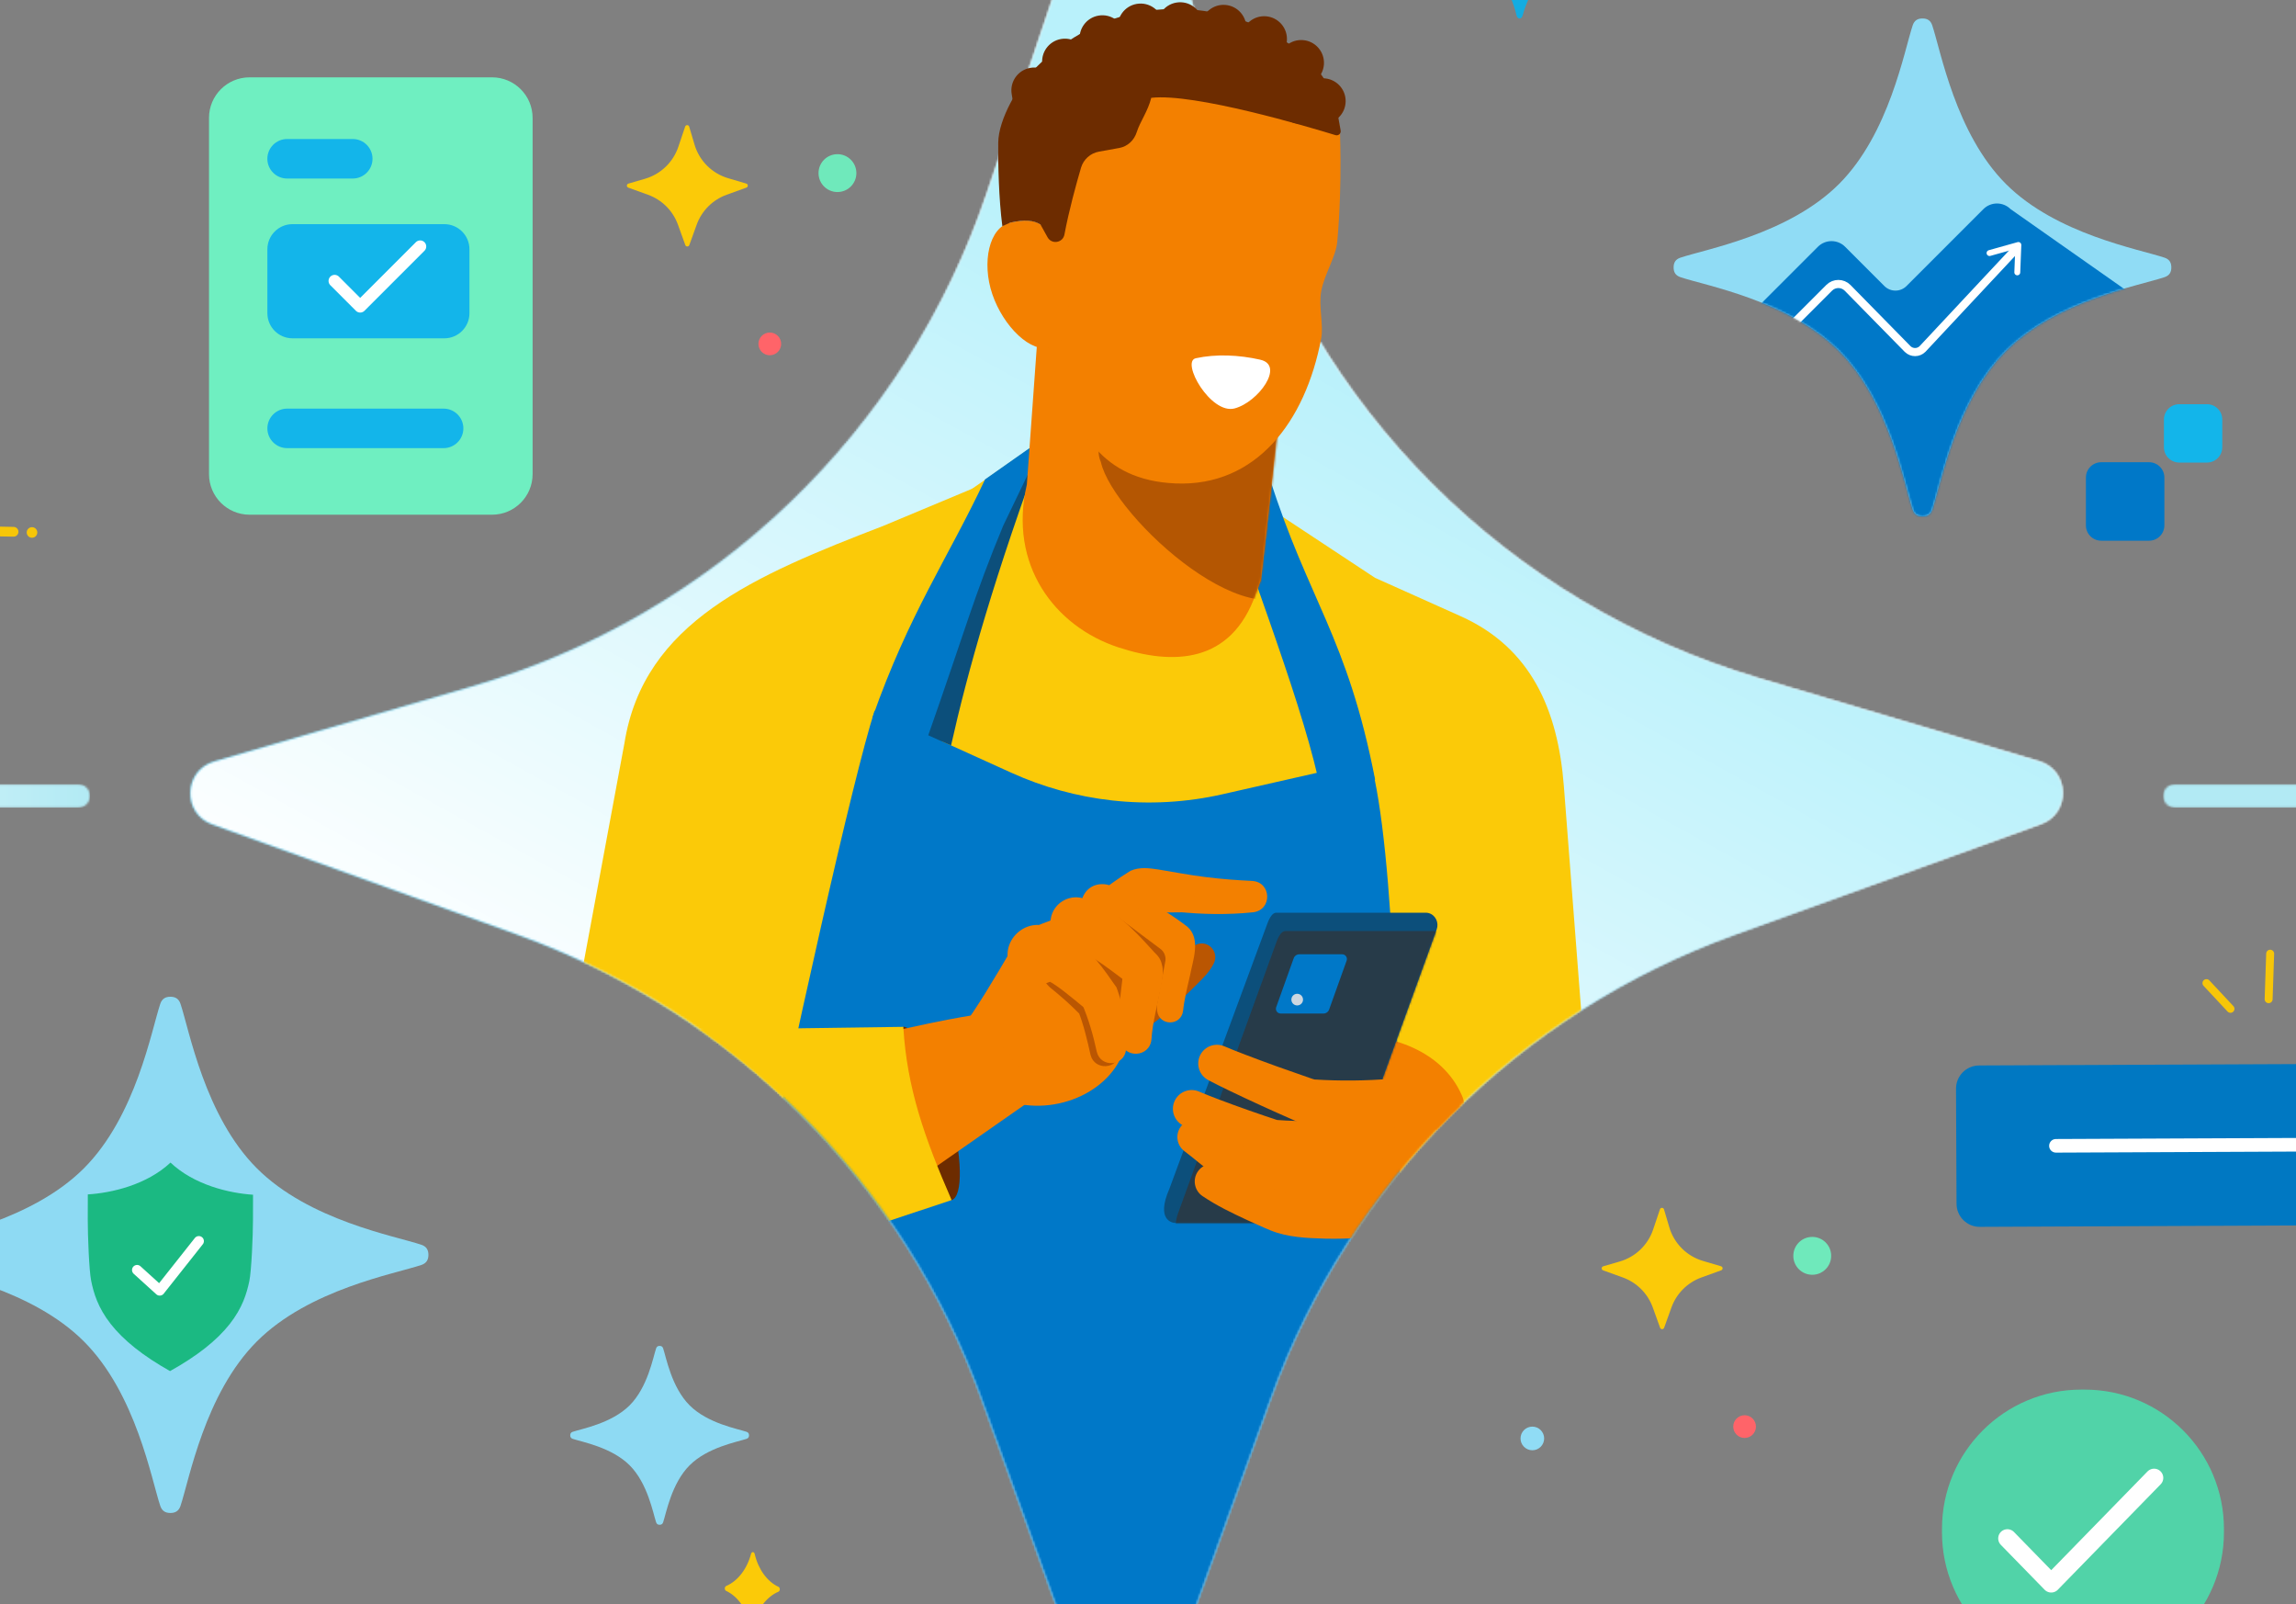 <svg width="1134" height="792" viewBox="0 0 1134 792" fill="none" xmlns="http://www.w3.org/2000/svg">
<rect x="0" y="0" width="1134" height="792" fill="#808080" stroke="none"/>
<g clip-path="url(#clip0_317_72750)">
<mask id="mask0_317_72750" style="mask-type:luminance" maskUnits="userSpaceOnUse" x="-77" y="-233" width="1323" height="1242">
<path d="M1245.55 -232.42H-76.972V1008.88H1245.55V-232.42Z" fill="white"/>
</mask>
<g mask="url(#mask0_317_72750)">
<mask id="mask1_317_72750" style="mask-type:luminance" maskUnits="userSpaceOnUse" x="-77" y="-233" width="1323" height="1242">
<path d="M1245.55 -232.42H-76.972V1008.88H1245.55V-232.42Z" fill="white"/>
</mask>
<g mask="url(#mask1_317_72750)">
<path d="M243.018 254.14H123.267C112.2 254.14 103.23 245.17 103.23 234.103V58.209C103.23 47.143 112.2 38.185 123.267 38.185H243.018C254.085 38.185 263.055 47.155 263.055 58.209V234.103C263.055 245.17 254.085 254.14 243.018 254.14Z" fill="#6FEFC1"/>
<path d="M174.23 88.15H141.8C136.418 88.15 132.047 83.779 132.047 78.397C132.047 73.016 136.418 68.644 141.8 68.644H174.23C179.611 68.644 183.983 73.016 183.983 78.397C183.983 83.779 179.611 88.15 174.23 88.15Z" fill="#13B5EA"/>
<path d="M219.103 221.268H141.813C136.431 221.268 132.06 216.896 132.06 211.515C132.06 206.133 136.431 201.762 141.813 201.762H219.103C224.485 201.762 228.856 206.133 228.856 211.515C228.856 216.896 224.485 221.268 219.103 221.268Z" fill="#13B5EA"/>
<path d="M219.457 167.046H144.466C137.618 167.046 132.06 161.487 132.06 154.64V123.082C132.06 116.234 137.618 110.676 144.466 110.676H219.457C226.304 110.676 231.863 116.234 231.863 123.082V154.64C231.863 161.487 226.304 167.046 219.457 167.046Z" fill="#13B5EA"/>
<path d="M165.272 138.71L177.893 151.33L207.518 121.705" stroke="white" stroke-width="6" stroke-linecap="round" stroke-linejoin="round"/>
<path d="M977.823 605.763L1233 604.651C1239.32 604.626 1244.42 599.484 1244.39 593.168L1244.13 536.355C1244.11 530.039 1238.97 524.935 1232.65 524.973L977.47 526.085C971.153 526.11 966.049 531.252 966.087 537.568L966.34 594.38C966.365 600.697 971.507 605.801 977.823 605.763Z" fill="#0078C2"/>
<path d="M1015.45 569.115L1200.04 568.307C1201.9 568.307 1203.39 566.791 1203.39 564.934C1203.39 563.077 1201.88 561.586 1200.02 561.586L1015.42 562.394C1013.56 562.394 1012.07 563.91 1012.07 565.768C1012.07 567.625 1013.59 569.115 1015.45 569.115Z" fill="white"/>
<path d="M819.856 597.096L816.483 607.102C813.906 614.733 807.766 620.607 800.047 622.856L791.835 625.243C790.862 625.534 790.812 626.898 791.772 627.24L801.525 630.764C808.41 633.253 813.817 638.66 816.306 645.545L819.932 655.601C820.273 656.524 821.574 656.524 821.915 655.601L825.541 645.545C828.03 638.66 833.437 633.253 840.322 630.764L850.1 627.227C851.06 626.886 851.01 625.521 850.037 625.231L841.067 622.578C833.083 620.215 826.842 613.975 824.48 605.99L821.852 597.134C821.561 596.149 820.172 596.124 819.843 597.096" fill="#FBCA08"/>
<path d="M904.424 620.077C904.424 625.244 900.242 629.426 895.075 629.426C889.908 629.426 885.727 625.244 885.727 620.077C885.727 614.91 889.908 610.729 895.075 610.729C900.242 610.729 904.424 614.91 904.424 620.077Z" fill="#6FE9BB"/>
<path d="M867.269 704.392C867.269 707.488 864.755 710.002 861.66 710.002C858.565 710.002 856.051 707.488 856.051 704.392C856.051 701.297 858.565 698.783 861.66 698.783C864.755 698.783 867.269 701.297 867.269 704.392Z" fill="#FF6469"/>
<path d="M338.4 62.505L335.027 72.51C332.45 80.128 326.31 86.015 318.591 88.264L310.379 90.652C309.406 90.942 309.356 92.307 310.316 92.648L320.069 96.172C326.954 98.661 332.361 104.068 334.85 110.953L338.476 121.01C338.804 121.932 340.118 121.932 340.459 121.01L344.085 110.953C346.574 104.068 351.981 98.661 358.866 96.172L368.644 92.635C369.604 92.294 369.566 90.93 368.581 90.639L359.611 87.986C351.627 85.624 345.386 79.383 343.024 71.398L340.396 62.542C340.105 61.557 338.716 61.532 338.387 62.505" fill="#FBCA08"/>
<path d="M422.968 85.472C422.968 90.639 418.786 94.82 413.619 94.82C408.452 94.82 404.271 90.639 404.271 85.472C404.271 80.305 408.452 76.123 413.619 76.123C418.786 76.123 422.968 80.305 422.968 85.472Z" fill="#6FE9BB"/>
<path d="M385.813 169.801C385.813 172.896 383.299 175.41 380.204 175.41C377.109 175.41 374.595 172.896 374.595 169.801C374.595 166.705 377.109 164.191 380.204 164.191C383.299 164.191 385.813 166.705 385.813 169.801Z" fill="#FF6469"/>
<path d="M772.342 -22.416C763.082 -26.699 755.831 -36.73 752.938 -49.237C752.735 -50.096 752.154 -50.677 751.472 -50.69C750.803 -50.69 750.184 -50.134 749.969 -49.287C746.671 -36.881 739.091 -27.09 729.705 -23.111C729.061 -22.833 728.618 -22.05 728.606 -21.14C728.593 -20.243 729.01 -19.435 729.642 -19.144C738.902 -14.861 746.153 -4.83 749.046 7.677C749.249 8.536 749.83 9.117 750.512 9.129C751.182 9.129 751.801 8.574 752.015 7.727C755.313 -4.679 762.893 -14.47 772.279 -18.449C772.923 -18.727 773.366 -19.51 773.378 -20.42C773.391 -21.317 772.974 -22.125 772.342 -22.416Z" fill="#13ACE1"/>
<path d="M1076.34 228.393H1090.02C1094.2 228.393 1097.59 225.007 1097.59 220.825V207.144C1097.59 202.962 1094.2 199.576 1090.02 199.576H1076.34C1072.16 199.576 1068.77 202.962 1068.77 207.144V220.825C1068.77 225.007 1072.16 228.393 1076.34 228.393Z" fill="#13B5EA"/>
<path d="M1037.81 266.975H1061.42C1065.6 266.975 1068.99 263.589 1068.99 259.408V235.796C1068.99 231.614 1065.6 228.229 1061.42 228.229H1037.81C1033.62 228.229 1030.24 231.614 1030.24 235.796V259.408C1030.24 263.589 1033.62 266.975 1037.81 266.975Z" fill="#0078C8"/>
<path d="M208.112 614.607C195.125 610.249 152.665 602.656 126.88 576.871C101.095 551.087 93.515 508.626 89.144 495.639C88.285 493.1 86.567 492.152 84.154 492.152C81.741 492.152 80.023 493.1 79.164 495.639C74.793 508.626 67.213 551.087 41.428 576.871C15.643 602.656 -26.817 610.236 -39.804 614.607C-42.343 615.466 -43.291 617.184 -43.291 619.597C-43.291 622.01 -42.343 623.729 -39.804 624.588C-26.817 628.959 15.643 636.539 41.428 662.323C67.213 688.108 74.793 730.569 79.164 743.556C80.023 746.095 81.741 747.042 84.154 747.042C86.567 747.042 88.285 746.095 89.144 743.556C93.515 730.569 101.095 688.108 126.88 662.323C152.665 636.539 195.125 628.959 208.112 624.588C210.652 623.729 211.599 622.01 211.599 619.597C211.599 617.184 210.652 615.466 208.112 614.607Z" fill="#8EDAF3"/>
<path d="M762.665 710.241C762.665 713.462 760.05 716.077 756.829 716.077C753.607 716.077 750.992 713.462 750.992 710.241C750.992 707.019 753.607 704.404 756.829 704.404C760.05 704.404 762.665 707.019 762.665 710.241Z" fill="#90DCF5"/>
<path d="M384.511 783.515C378.89 780.913 374.493 774.836 372.737 767.244C372.611 766.726 372.257 766.372 371.853 766.359C371.449 766.359 371.082 766.701 370.943 767.219C368.947 774.748 364.349 780.673 358.651 783.099C358.259 783.263 357.994 783.743 357.981 784.286C357.981 784.829 358.221 785.322 358.613 785.499C364.222 788.101 368.631 794.178 370.387 801.771C370.514 802.289 370.867 802.642 371.272 802.655C371.676 802.668 372.055 802.314 372.181 801.796C374.177 794.266 378.776 788.341 384.474 785.916C384.865 785.752 385.13 785.272 385.143 784.728C385.143 784.185 384.903 783.692 384.511 783.515Z" fill="#FBCA08"/>
<path d="M368.746 706.97C364.248 705.454 349.53 702.826 340.598 693.894C331.667 684.962 329.039 670.245 327.523 665.747C327.232 664.863 326.626 664.547 325.792 664.547C324.958 664.547 324.365 664.875 324.061 665.747C322.545 670.245 319.918 684.962 310.986 693.894C302.054 702.826 287.336 705.454 282.839 706.97C281.955 707.26 281.639 707.867 281.639 708.7C281.639 709.534 281.967 710.128 282.839 710.431C287.336 711.947 302.054 714.575 310.986 723.507C319.918 732.438 322.545 747.156 324.061 751.654C324.352 752.538 324.958 752.866 325.792 752.866C326.626 752.866 327.22 752.538 327.523 751.654C329.039 747.156 331.667 732.438 340.598 723.507C349.53 714.575 364.248 711.947 368.746 710.431C369.63 710.128 369.946 709.534 369.946 708.7C369.946 707.867 369.617 707.273 368.746 706.97Z" fill="#8EDAF3"/>
</g>
<mask id="mask2_317_72750" style="mask-type:luminance" maskUnits="userSpaceOnUse" x="1068" y="387" width="122" height="12">
<path d="M1074.18 387.207C1070.98 387.207 1068.39 389.797 1068.39 392.993C1068.39 396.189 1070.98 398.779 1074.18 398.779H1184.02C1187.22 398.779 1189.81 396.189 1189.81 392.993C1189.81 389.797 1187.22 387.207 1184.02 387.207H1074.18Z" fill="white"/>
</mask>
<g mask="url(#mask2_317_72750)">
<path d="M1189.81 387.207H1068.39V398.779H1189.81V387.207Z" fill="url(#paint0_linear_317_72750)"/>
</g>
<mask id="mask3_317_72750" style="mask-type:luminance" maskUnits="userSpaceOnUse" x="-77" y="387" width="122" height="12">
<path d="M-71.186 387.207C-74.382 387.207 -76.972 389.797 -76.972 392.993C-76.972 396.189 -74.382 398.779 -71.186 398.779H38.661C41.857 398.779 44.447 396.189 44.447 392.993C44.447 389.797 41.857 387.207 38.661 387.207H-71.186Z" fill="white"/>
</mask>
<g mask="url(#mask3_317_72750)">
<path d="M44.447 387.207H-76.972V398.779H44.447V387.207Z" fill="url(#paint1_linear_317_72750)"/>
</g>
<mask id="mask4_317_72750" style="mask-type:luminance" maskUnits="userSpaceOnUse" x="-77" y="-233" width="1323" height="1242">
<path d="M1245.55 -232.42H-76.972V1008.88H1245.55V-232.42Z" fill="white"/>
</mask>
<g mask="url(#mask4_317_72750)">
<path d="M1029.62 825.382H1027.94C989.95 825.382 959.15 794.582 959.15 756.594V754.913C959.15 716.925 989.95 686.125 1027.94 686.125H1029.62C1067.61 686.125 1098.41 716.925 1098.41 754.913V756.594C1098.41 794.582 1067.61 825.382 1029.62 825.382Z" fill="#51D3A8"/>
<path d="M991.454 759.599L1013.1 781.784L1063.91 729.709" stroke="white" stroke-width="9.08" stroke-linecap="round" stroke-linejoin="round"/>
<path d="M83.989 676.991C70.661 669.487 61.022 661.818 54.629 653.645C48.376 645.66 46.266 638.459 45.041 632.471C43.98 627.317 43.335 609.756 43.348 602.29L43.373 589.745C55.16 589.025 72.506 585.02 84.204 574.029C95.865 585.071 113.185 589.139 124.972 589.909L124.947 602.454C124.934 609.921 124.214 627.481 123.127 632.623C121.864 638.611 119.729 645.799 113.45 653.758C107.02 661.907 97.355 669.537 83.989 676.978" fill="#1BB982"/>
<path d="M111.177 625.56C111.151 640.518 98.998 652.608 84.04 652.583C69.082 652.558 56.992 640.404 57.018 625.447C57.056 610.489 69.196 598.399 84.154 598.424C99.112 598.449 111.202 610.602 111.177 625.56Z" fill="#1BB982"/>
<path d="M67.705 627.077L78.886 637.222L98.202 612.814" stroke="white" stroke-width="5" stroke-linecap="round" stroke-linejoin="round"/>
<path d="M1101.64 498.116L1089.77 485.42" stroke="#F7C608" stroke-width="3.93" stroke-miterlimit="10" stroke-linecap="round"/>
<path d="M1120.48 493.353L1121.24 470.891" stroke="#F7C608" stroke-width="3.93" stroke-miterlimit="10" stroke-linecap="round"/>
<path d="M6.698 262.568L-6.857 262.303" stroke="#F7C608" stroke-width="4.82" stroke-linecap="round" stroke-linejoin="round"/>
<path d="M18.423 262.908C18.423 264.348 17.248 265.523 15.807 265.523C14.367 265.523 13.192 264.348 13.192 262.908C13.192 261.468 14.367 260.293 15.807 260.293C17.248 260.293 18.423 261.468 18.423 262.908Z" fill="#F7C608"/>
<path d="M954.325 251.589C958.532 239.069 965.846 198.112 990.721 173.237C1015.58 148.374 1056.54 141.06 1069.07 136.853C1071.52 136.032 1072.43 134.364 1072.43 132.04C1072.43 129.715 1071.52 128.047 1069.07 127.226C1056.55 123.019 1015.6 115.705 990.721 90.83C965.859 65.967 958.544 25.01 954.325 12.478C953.503 10.027 951.836 9.117 949.511 9.117C947.187 9.117 945.532 10.027 944.698 12.478C940.491 24.997 933.176 65.954 908.314 90.83C883.452 115.692 842.494 123.007 829.962 127.226C827.511 128.047 826.602 129.715 826.602 132.04C826.602 134.364 827.511 136.019 829.962 136.853C842.482 141.06 883.439 148.374 908.314 173.237C933.176 198.099 940.491 239.056 944.698 251.589C945.519 254.04 947.187 254.949 949.511 254.949C951.836 254.949 953.503 254.04 954.325 251.589Z" fill="#90DCF5"/>
</g>
<mask id="mask5_317_72750" style="mask-type:luminance" maskUnits="userSpaceOnUse" x="826" y="9" width="247" height="246">
<path d="M944.712 12.489C940.505 25.009 933.19 65.966 908.315 90.841C883.453 115.704 842.495 123.018 829.963 127.238C827.512 128.059 826.603 129.727 826.603 132.051C826.603 134.376 827.512 136.043 829.963 136.865C842.483 141.071 883.44 148.386 908.315 173.261C933.177 198.124 940.492 239.081 944.712 251.613C945.533 254.064 947.2 254.974 949.525 254.974C951.849 254.974 953.504 254.064 954.338 251.613C958.545 239.093 965.86 198.136 990.735 173.261C1015.6 148.399 1056.55 141.084 1069.09 136.865C1071.54 136.043 1072.45 134.376 1072.45 132.051C1072.45 129.727 1071.54 128.072 1069.09 127.238C1056.57 123.031 1015.61 115.716 990.735 90.841C965.872 65.979 958.558 25.022 954.338 12.489C953.517 10.039 951.849 9.129 949.525 9.129C947.2 9.129 945.533 10.039 944.712 12.489Z" fill="white"/>
</mask>
<g mask="url(#mask5_317_72750)">
<path d="M852.425 167.286L897.867 121.844C901.581 118.13 907.595 118.13 911.309 121.844L930.688 141.223C933.708 144.243 938.609 144.243 941.629 141.223L979.592 103.26C983.306 99.546 989.32 99.546 993.034 103.26L1060.39 150.559L986.313 238.058L920.961 292.015L852.425 167.299V167.286Z" fill="#0078C8"/>
<path d="M872.865 172.68L903.451 142.095C905.952 139.593 909.995 139.593 912.496 142.095L942.172 172.314C944.206 174.348 947.503 174.348 949.537 172.314L996.432 122.172" stroke="white" stroke-width="4.01" stroke-miterlimit="10"/>
<path d="M982.637 124.951L996.875 120.959L996.344 134.489" stroke="white" stroke-width="2.91" stroke-linecap="round" stroke-linejoin="round"/>
</g>
<mask id="mask6_317_72750" style="mask-type:luminance" maskUnits="userSpaceOnUse" x="94" y="-71" width="925" height="928">
<path d="M539.763 -59.722L487.524 95.15C447.704 213.195 352.65 304.294 233.013 339.061L105.795 376.039C90.648 380.448 89.966 401.66 104.81 407.016L255.854 461.554C362.353 500.01 446.2 583.858 484.656 690.357L540.874 846.037C546.054 860.389 566.343 860.389 571.536 846.037L627.741 690.357C666.197 583.858 750.057 500.01 856.544 461.554L1008.02 406.865C1022.81 401.521 1022.2 380.385 1007.12 375.913L868.28 334.741C744.739 298.117 648.119 201.484 611.482 77.943L570.841 -59.154C568.541 -66.898 561.871 -70.814 555.201 -70.814C548.745 -70.814 542.277 -67.138 539.775 -59.722" fill="white"/>
</mask>
<g mask="url(#mask6_317_72750)">
<path d="M308.286 -465.677L-304.239 642.539L804.54 1255.38L1417.07 147.16L308.286 -465.677Z" fill="url(#paint2_linear_317_72750)"/>
</g>
<mask id="mask7_317_72750" style="mask-type:luminance" maskUnits="userSpaceOnUse" x="94" y="-71" width="925" height="928">
<path d="M539.763 -59.722L487.524 95.15C447.704 213.195 352.65 304.294 233.013 339.061L105.795 376.039C90.648 380.448 89.966 401.66 104.81 407.016L255.854 461.554C362.353 500.01 446.2 583.858 484.656 690.357L540.874 846.037C546.054 860.389 566.343 860.389 571.536 846.037L627.741 690.357C666.197 583.858 750.057 500.01 856.544 461.554L1008.02 406.865C1022.81 401.521 1022.2 380.385 1007.12 375.913L868.28 334.741C744.739 298.117 648.119 201.484 611.482 77.943L570.841 -59.154C568.541 -66.898 561.871 -70.814 555.201 -70.814C548.745 -70.814 542.277 -67.138 539.775 -59.722" fill="white"/>
</mask>
<g mask="url(#mask7_317_72750)">
<path d="M308.286 -465.677L-304.239 642.539L804.54 1255.38L1417.07 147.16L308.286 -465.677Z" fill="url(#paint3_linear_317_72750)"/>
</g>
<mask id="mask8_317_72750" style="mask-type:luminance" maskUnits="userSpaceOnUse" x="94" y="-71" width="925" height="928">
<path d="M539.763 -59.722C494.144 -34.14 451.582 -16.302 445.872 38.199C440.465 54.23 438.582 126.341 425.52 136.726C369.958 180.867 274.058 214.611 233.013 339.074L105.795 376.052C90.648 380.461 89.966 401.672 104.81 407.029L255.854 461.567C362.353 500.023 446.2 583.87 484.656 690.369L540.874 846.05C546.054 860.401 566.343 860.401 571.536 846.05L627.741 690.369C666.197 583.87 750.057 500.023 856.544 461.567L1008.02 406.877C1022.81 401.533 1022.2 380.398 1007.12 375.926L868.28 334.754C765.116 304.168 705.815 233.144 659.451 138.141C673.221 119.343 695.784 32.173 689.746 11.795L570.853 -59.129C568.554 -66.873 561.884 -70.789 555.213 -70.789C548.758 -70.789 542.289 -67.113 539.788 -59.697" fill="white"/>
</mask>
<g mask="url(#mask8_317_72750)">
<path d="M641.563 409.074H446.706V264.751L525.437 209.594L641.563 264.751V409.074Z" fill="#FBCA08"/>
<path d="M407.012 612.813L342.254 635.224C325.919 640.871 307.663 637.435 294.879 625.812C277.735 610.223 268.955 582.935 272.998 557.592L308.421 366.88C317.985 307.048 372.7 284.157 436.22 259.673L499.4 233.27L406.999 612.813H407.012Z" fill="#FBCA08"/>
<path d="M642.194 600.596L726.547 688.334L758.762 676.194C788.362 661.349 804.507 628.667 798.329 596.136L781.704 508.688L772.393 388.128C769.475 350.317 756.046 319.769 721.43 304.256L679.134 285.306L627.072 250.943L557.336 214.445L642.219 600.583L642.194 600.596Z" fill="#FBCA08"/>
<path d="M627.06 235.911L599.014 227.08C625.215 302.893 648.006 361.309 653.842 398.754L679.172 384.946C665.44 314.288 646.022 296.121 627.06 235.923" fill="#0078C8"/>
<path d="M695.356 983.158H301.65C322.154 839.77 410.512 417.917 431.951 350.91L499.501 381.546C515.242 388.684 532.019 393.295 549.201 395.215C567.481 397.262 585.964 396.226 603.903 392.145L676.785 375.596C700.839 463.625 687.738 847.223 695.368 983.133" fill="#0078C8"/>
<path d="M486.514 236.707L516.657 215.508C488.7 290.689 469.977 337.457 463.281 374.751L430.839 354.487C449.069 302.716 468.069 275.946 486.527 236.707" fill="#0078C8"/>
<path d="M495.572 259.371L516.657 215.508C491.087 284.284 477.721 332.341 469.737 368.055C467.286 367.07 458.468 363.052 458.468 363.052C476.698 311.281 480.93 294.605 495.559 259.371" fill="#0C4F7B"/>
<path d="M632.631 148.778C632.631 148.778 520.106 93.709 516.455 110.562L507.169 239.22C497.922 278.813 520.838 309.246 552.27 319.606C579.103 328.462 608.11 327.944 620.275 293.126C620.755 291.762 622.436 287.277 622.777 286.355C622.777 286.355 638.695 155.966 632.631 148.79" fill="#F38000"/>
</g>
<mask id="mask9_317_72750" style="mask-type:luminance" maskUnits="userSpaceOnUse" x="505" y="107" width="134" height="218">
<path d="M516.454 110.549L507.168 239.207C497.921 278.8 520.838 309.234 552.269 319.593C579.102 328.436 608.109 327.931 620.274 293.113C620.755 291.749 622.435 287.264 622.776 286.342L638.744 146.327C638.744 146.327 550.602 107.227 523.92 107.227C519.65 107.227 516.959 108.225 516.454 110.562" fill="white"/>
</mask>
<g mask="url(#mask9_317_72750)">
<path d="M662.697 159.844C640.867 155.726 583.17 188.143 554.568 205.312C544.815 211.174 540.331 220.636 543.729 228.153C549.793 255.251 622.447 321.829 645.705 285.925C657.227 268.137 675.28 162.207 662.71 159.844" fill="#B45602"/>
</g>
<mask id="mask10_317_72750" style="mask-type:luminance" maskUnits="userSpaceOnUse" x="94" y="-71" width="925" height="928">
<path d="M539.763 -59.722C494.144 -34.14 451.582 -16.302 445.872 38.199C440.465 54.23 438.582 126.341 425.52 136.726C369.958 180.867 274.058 214.611 233.013 339.074L105.795 376.052C90.648 380.461 89.966 401.672 104.81 407.029L255.854 461.567C362.353 500.023 446.2 583.87 484.656 690.369L540.874 846.05C546.054 860.401 566.343 860.401 571.536 846.05L627.741 690.369C666.197 583.87 750.057 500.023 856.544 461.567L1008.02 406.877C1022.81 401.533 1022.2 380.398 1007.12 375.926L868.28 334.754C765.116 304.168 705.815 233.144 659.451 138.141C673.221 119.343 695.784 32.173 689.746 11.795L570.853 -59.129C568.554 -66.873 561.884 -70.789 555.213 -70.789C548.758 -70.789 542.289 -67.113 539.788 -59.697" fill="white"/>
</mask>
<g mask="url(#mask10_317_72750)">
<path d="M514.37 135.576C515.002 162.675 515.71 170.748 524.212 190.898C532.714 211.035 542.859 237.136 580.657 238.702C620.238 240.345 644.709 208.445 652.529 167.198C653.817 160.376 651.126 151.153 652.592 143.573C654.209 135.185 659.805 126.796 660.475 119.343C663.178 89.465 661.65 61.596 661.65 61.596C661.65 61.596 577.272 45.791 562.92 46.132C526.069 46.992 513.107 81.392 514.37 135.576Z" fill="#F38000"/>
<path d="M490.126 145.303C495.496 161.07 509.266 174.878 519.347 171.442C529.429 168.005 529.328 146.845 523.958 131.066C518.589 115.299 517.427 105.761 498.944 109.917C488.547 112.254 484.757 129.537 490.126 145.303Z" fill="#F38000"/>
<path d="M511.313 33.689C503.038 41.951 493.146 58.741 493.032 70.426C492.918 80.963 493.297 98.182 495.066 111.687C495.205 111.649 498.806 109.956 498.945 109.931C506.133 108.314 510.681 108.781 513.902 110.866L517.389 117.157C519.436 120.833 524.957 119.949 525.727 115.805C527.976 103.778 531.64 90.589 533.914 82.832C535.126 78.714 538.55 75.631 542.782 74.873L552.8 73.067C556.969 72.321 560.204 69.214 561.467 65.171C563.033 60.156 566.988 54.9 568.605 48.305C589.791 45.867 645.794 62.493 659.603 66.725C661.03 67.167 662.407 65.942 662.155 64.476C661.422 60.257 660.146 53.131 659.603 51.072C649.13 11.883 567.051 -21.949 511.313 33.689Z" fill="#6D2C00"/>
<path d="M529.682 52.574C523.554 53.597 517.743 49.466 516.72 43.327L514.863 32.209C513.839 26.082 517.97 20.271 524.11 19.247C530.25 18.224 536.049 22.355 537.072 28.495L538.929 39.612C539.952 45.739 535.821 51.551 529.682 52.574Z" fill="#6D2C00"/>
<path d="M548.177 41.027C542.049 42.05 536.238 37.919 535.215 31.78L533.358 20.662C532.334 14.535 536.466 8.724 542.605 7.701C548.745 6.677 554.544 10.808 555.567 16.948L557.424 28.065C558.448 34.193 554.316 40.004 548.177 41.027Z" fill="#6D2C00"/>
<path d="M567.051 35.242C560.923 36.265 555.112 32.134 554.089 25.994L552.232 14.877C551.208 8.75 555.34 2.939 561.479 1.915C567.619 0.892 573.418 5.023 574.441 11.163L576.298 22.28C577.322 28.407 573.19 34.219 567.051 35.242Z" fill="#6D2C00"/>
<path d="M586.595 34.598C580.467 35.621 574.656 31.49 573.633 25.35L571.776 14.233C570.752 8.105 574.883 2.294 581.023 1.271C587.163 0.248 592.962 4.379 593.985 10.518L595.842 21.636C596.865 27.763 592.734 33.574 586.595 34.598Z" fill="#6D2C00"/>
<path d="M514.496 66.826C508.369 67.849 502.557 63.718 501.534 57.578L499.677 46.461C498.654 40.334 502.785 34.523 508.925 33.499C515.064 32.476 520.863 36.607 521.886 42.747L523.744 53.864C524.767 59.991 520.636 65.803 514.496 66.826Z" fill="#6D2C00"/>
<path d="M607.301 33.966C603.245 29.254 603.776 22.141 608.488 18.086L617.028 10.733C621.741 6.678 628.853 7.209 632.908 11.921C636.964 16.633 636.433 23.746 631.721 27.801L623.168 35.154C618.456 39.209 611.343 38.678 607.288 33.966" fill="#6D2C00"/>
<path d="M625.581 45.728C621.526 41.016 622.056 33.903 626.769 29.848L635.309 22.495C640.021 18.44 647.134 18.97 651.189 23.683C655.244 28.395 654.714 35.507 650.001 39.563L641.449 46.915C636.736 50.971 629.624 50.44 625.568 45.728" fill="#6D2C00"/>
<path d="M630.836 49.733C630.887 43.517 635.965 38.514 642.181 38.565L653.45 38.653C659.666 38.704 664.668 43.782 664.618 49.998C664.567 56.214 659.489 61.216 653.273 61.166L642.004 61.077C635.789 61.027 630.786 55.948 630.836 49.733Z" fill="#6D2C00"/>
<path d="M587.239 28.357C583.184 23.645 583.715 16.532 588.427 12.477L596.967 5.124C601.679 1.069 608.792 1.599 612.847 6.312C616.902 11.024 616.372 18.136 611.659 22.192L603.107 29.544C598.394 33.599 591.282 33.069 587.227 28.357" fill="#6D2C00"/>
<path d="M622.486 177.607C611.874 175.207 600.555 174.714 590.6 176.887C583.07 178.529 597.965 204.806 609.79 201.661C621.514 198.528 634.665 180.361 622.474 177.62" fill="white"/>
<path d="M448.146 552.829C454.918 576.516 464.317 594.165 470.014 592.535C475.699 590.906 475.523 570.616 468.764 546.942C461.992 523.254 450.799 506.54 446.213 507.008C440.528 508.637 441.4 529.154 448.159 552.829" fill="#6D2C00"/>
<path d="M553.508 491.052C553.268 491.052 552.977 491.14 552.788 491.204C552.737 491.242 552.914 491.153 552.977 491.128C558.966 488.323 564.322 484.154 569.944 480.326C576.943 475.703 583.133 469.765 590.928 466.367C597.055 463.865 602.551 470.548 599.241 476.157C597.295 479.922 594.124 483.08 591.13 486.049C588.111 489.081 585.016 492.063 581.807 494.994C575.187 500.83 568.403 507.248 560.027 510.836C553.42 513.843 545.486 510.293 544.5 502.826C543.73 497.091 547.772 491.823 553.508 491.052Z" fill="#BA5602"/>
<path d="M524.212 456.804C534.672 447.329 546.08 437.5 558.322 429.983C562.882 427.949 567.607 428.669 572.004 429.301C580.152 430.615 587.404 432.08 595.388 433.041C603.044 434.026 610.763 434.594 618.557 434.973C628.07 435.643 628.424 449.262 618.999 450.437C606.568 451.738 593.834 451.536 581.39 450.209C575.831 449.754 570.462 448.592 565.257 448.567C565.965 448.617 567.582 447.771 568.163 447.266C559.067 456.374 550.906 465.799 541.671 475.072C536.719 479.986 528.722 479.973 523.807 475.021C518.754 469.968 518.944 461.642 524.212 456.817" fill="#F38000"/>
<path d="M546.749 436.767C557.311 439.42 566.066 444.334 575.149 449.779C578.927 452.104 582.83 454.757 586.431 457.561C593.316 463.537 589.096 474.288 587.782 481.514C586.355 487.704 584.902 493.655 584.321 499.125C583.323 506.768 572.42 506.68 571.511 499.074C570.854 492.076 571.688 485.443 572.547 478.747C573.014 474.578 573.911 470.649 573.759 466.859C573.797 468.034 575.086 469.917 576.248 470.662C576.248 470.662 576.362 470.738 576.324 470.725C576.299 470.725 574.593 469.816 574.555 469.803C564.436 464.914 553.167 459.785 542.302 457.258C528.696 453.86 532.891 434.253 546.737 436.767" fill="#F38000"/>
<path d="M475.535 506.629L501.408 544.731C527.509 550.707 554.91 534.271 556.376 511.442L522.632 452.887C521.71 453.455 518.072 454.845 514.32 456.222C508.192 458.471 503.051 462.804 499.766 468.438C492.78 480.427 480.538 501.007 475.548 506.629" fill="#F38000"/>
<path d="M535.004 469.658L533.301 496.209L562.096 498.056L563.799 471.505L535.004 469.658Z" fill="#BA5602"/>
<path d="M570.563 500.894L543.642 484.597L551.714 452.496L573.355 468.692C574.998 470.044 575.844 472.128 575.629 474.238L570.551 500.894H570.563Z" fill="#BA5602"/>
<path d="M513.536 540.26L438.658 592.537L413.619 515.739C465.909 502.815 483.305 500.895 483.305 500.895L513.536 540.26Z" fill="#F38000"/>
<path d="M534.621 443.462C549.2 447.176 559.711 458.786 569.299 469.285C569.501 469.499 570.045 470.118 570.234 470.321C573.026 472.898 573.569 474.692 574.138 477.42C574.656 480.579 573.986 484.306 573.494 486.946C571.763 495.676 569.223 504.936 568.705 513.16C567.91 522.193 555.15 522.85 553.381 514.032C551.587 503.95 553.167 493.793 554.278 484.002C554.417 482.55 554.619 480.92 554.506 480.276C554.506 480.831 554.708 481.488 554.897 482.032C555.024 482.55 556.097 484.533 557.462 485.619C557.108 485.367 556.173 484.672 555.807 484.394C551.726 481.311 545.422 476.549 541.253 473.87C537.678 471.596 532.802 468.678 529.302 468.047C522.455 466.884 517.831 460.391 518.993 453.531C520.194 446.267 527.508 441.58 534.608 443.462" fill="#F38000"/>
<path d="M534.179 469.601C541.165 475.905 546.067 483.99 550.097 492.366C551.562 496.876 552.485 501.525 552.977 506.212C553.47 510.748 553.558 515.333 553.078 519.894C552.105 528.081 540.634 528.763 538.626 520.867C536.971 513.489 535.253 506.061 532.473 499.024L533.345 500.767C531.058 498.481 528.469 495.992 526.068 493.844C523.592 491.608 521.002 489.524 518.488 487.452C506.79 476.562 521.836 459.393 534.166 469.588" fill="#BA5602"/>
<path d="M528.949 463.411C539.018 469.058 545.057 478.469 551.474 487.591C555.062 497.394 556.932 507.829 556.136 518.277C555.315 526.565 543.692 527.348 541.709 519.351C539.965 511.202 537.616 503.041 534.306 495.373L535.885 497.925C534.394 496.661 532.701 495.272 531.109 493.971C527.408 490.976 523.593 487.831 519.689 485.367C519.108 485.014 518.565 484.748 518.539 484.761C511.174 488.172 502.444 484.976 499.021 477.61C493.172 464.977 506.727 452.078 518.969 458.307L528.962 463.411" fill="#F38000"/>
<path d="M604.585 449.767C591.749 450.45 575.907 450.69 563.021 450.513L561.315 443.526L602.159 442.352L604.585 449.767Z" fill="#F38000"/>
<path d="M699.625 549.292C695.216 535.042 677.39 529.432 663.797 528.005C653.261 526.741 653.728 511.683 664.277 511.038C686.739 510.343 712.246 518.593 721.999 540.815C724.879 546.93 722.15 554.257 715.947 556.948C709.391 559.866 701.57 556.19 699.625 549.279" fill="#F38000"/>
<path d="M704.426 450.664H630.281C628.727 450.664 627.211 452.559 625.922 456.109L577.575 586.94C570.727 602.605 579.166 603.843 580.468 603.843H655.03C656.318 603.843 657.569 602.277 658.643 599.333L707.761 463.942C708.317 462.413 709.05 460.379 709.593 458.888C710.793 455.566 709.024 451.763 705.613 450.841C705.133 450.715 704.716 450.664 704.438 450.664" fill="#0C4F7B"/>
</g>
<mask id="mask11_317_72750" style="mask-type:luminance" maskUnits="userSpaceOnUse" x="576" y="450" width="134" height="154">
<path d="M630.28 450.664C628.726 450.664 627.21 452.559 625.922 456.109L577.574 586.94C576.588 589.656 576.121 594.608 576.411 599.308C576.411 599.308 579.166 603.856 580.454 603.856H655.016C656.305 603.856 657.555 602.289 658.629 599.346L707.748 463.954C708.733 461.238 709.996 459.204 709.706 454.505C709.706 454.505 709.744 450.677 704.425 450.677H630.28V450.664Z" fill="white"/>
</mask>
<g mask="url(#mask11_317_72750)">
<path d="M708.935 459.709H634.79C633.236 459.709 631.72 461.604 630.431 465.154L581.654 599.611C580.668 602.327 580.201 607.279 580.492 611.979C580.807 617.095 581.944 620.683 583.246 620.683H657.808C659.096 620.683 660.347 619.116 661.421 616.173L710.539 480.781C711.524 478.065 711.992 473.113 711.701 468.413C711.386 463.297 710.249 459.709 708.96 459.709" fill="#273B49"/>
</g>
<mask id="mask12_317_72750" style="mask-type:luminance" maskUnits="userSpaceOnUse" x="94" y="-71" width="925" height="928">
<path d="M539.763 -59.722C494.144 -34.14 451.582 -16.302 445.872 38.199C440.465 54.23 438.582 126.341 425.52 136.726C369.958 180.867 274.058 214.611 233.013 339.074L105.795 376.052C90.648 380.461 89.966 401.672 104.81 407.029L255.854 461.567C362.353 500.023 446.2 583.87 484.656 690.369L540.874 846.05C546.054 860.401 566.343 860.401 571.536 846.05L627.741 690.369C666.197 583.87 750.057 500.023 856.544 461.567L1008.02 406.877C1022.81 401.533 1022.2 380.398 1007.12 375.926L868.28 334.754C765.116 304.168 705.815 233.144 659.451 138.141C673.221 119.343 695.784 32.173 689.746 11.795L570.853 -59.129C568.554 -66.873 561.884 -70.789 555.213 -70.789C548.758 -70.789 542.289 -67.113 539.788 -59.697" fill="white"/>
</mask>
<g mask="url(#mask12_317_72750)">
<path d="M704.982 471.168H632.934L631.026 550.455C634.248 550.556 635.499 552.691 636.623 554.965L641.6 541.245L704.982 471.547V471.168Z" fill="#273B49"/>
<path d="M653.653 500.438H632.517C630.887 500.438 629.763 498.834 630.306 497.305L638.96 473.15C639.39 471.963 640.501 471.18 641.765 471.18H662.9C664.53 471.18 665.654 472.784 665.111 474.313L656.457 498.468C656.028 499.655 654.916 500.438 653.653 500.438Z" fill="#0078C8"/>
<path d="M643.571 493.566C643.571 495.158 642.283 496.446 640.691 496.446C639.099 496.446 637.811 495.158 637.811 493.566C637.811 491.974 639.099 490.686 640.691 490.686C642.283 490.686 643.571 491.974 643.571 493.566Z" fill="#CDD7E0"/>
<path d="M688.141 558.653C676.089 558.653 664.466 557.882 652.553 556.404C650.986 556.202 647.815 555.747 646.249 555.495C643.609 555.103 640.93 553.966 638.543 552.892C628.019 548.281 617.634 543.544 607.275 538.566C603.801 536.886 600.403 535.231 596.726 533.285C592.216 530.885 590.498 525.289 592.886 520.778C595.147 516.508 600.289 514.74 604.66 516.597C607.869 517.974 611.444 519.376 614.981 520.728C625.429 524.72 636.041 528.523 646.615 532.148C646.969 532.224 649.331 533.197 649.66 533.02C661.952 533.791 674.712 533.664 686.941 532.641C694.104 531.997 700.446 537.278 701.103 544.441C701.836 552.008 695.759 558.666 688.166 558.653" fill="#F38000"/>
<path d="M688.141 578.653C677.997 578.729 667.852 578.4 657.784 577.983C646.856 577.465 636.408 576.972 625.341 575.305C614.843 570.694 604.471 565.906 594.2 560.814C590.865 559.147 587.555 557.479 584.119 555.597C579.634 553.146 577.979 547.524 580.43 543.039C582.729 538.832 587.808 537.114 592.128 538.934C595.299 540.285 598.672 541.599 602.058 542.888C612.114 546.69 622.322 550.24 632.542 553.601L629.902 552.944C643.811 554.018 658.617 553.613 672.716 553.272C676.645 553.146 683.177 552.931 686.916 552.653C694.092 552.11 700.345 557.492 700.876 564.668C701.457 572.096 695.57 578.552 688.129 578.665" fill="#F38000"/>
<path d="M681.711 597.021C679.526 597.084 676.127 596.945 673.917 596.869C656.432 596.01 639.162 594.961 621.766 592.409C611.243 587.95 601.553 581.722 592.823 574.622C589.993 572.36 587.391 570.162 585.016 568.406C581.15 565.538 580.354 560.081 583.222 556.228C585.9 552.615 590.89 551.692 594.68 553.941C598.104 555.988 600.871 557.908 603.637 559.689C611.483 564.844 619.77 569.164 628.576 571.969L626.087 571.35C634.968 572.158 644.405 572.424 653.451 572.626C661.864 572.777 670.796 572.878 679.21 572.6L680.574 572.512L680.915 572.487C687.674 572.082 693.486 577.237 693.89 583.996C694.332 590.995 688.723 596.97 681.711 596.995" fill="#F38000"/>
<path d="M690.327 610.072C678.426 610.678 666.463 611.916 654.474 611.588C645.491 611.348 635.953 610.956 627.464 607.494C623.964 606.092 619.593 604.008 616.169 602.504C608.476 598.916 601.123 595.442 593.872 590.54C589.905 587.824 588.894 582.405 591.61 578.438C594.2 574.66 599.241 573.561 603.144 575.81C606.088 577.528 609.448 579.095 612.935 580.598C617.888 582.72 623.813 584.919 628.992 586.776C632.163 587.887 635.359 589.151 638.594 589.58C640.059 589.808 641.714 589.896 643.205 589.921C657.038 590.351 671.731 588.026 685.602 585.992C686.487 585.866 688.293 585.677 689.19 585.588C695.936 584.931 701.937 589.858 702.594 596.604C703.339 603.78 697.541 610.122 690.34 610.059" fill="#F38000"/>
<path d="M781.034 565.881L744.246 643.74L674.763 596.858C683.972 561.282 698.779 538.605 698.779 538.605L781.034 565.881Z" fill="#F38000"/>
<path d="M470.014 592.535L355.177 630.739L313.311 508.84L446.15 507.008C447.919 537.201 456.623 561.836 470.002 592.535" fill="#FBCA08"/>
</g>
</g>
</g>
<defs>
<linearGradient id="paint0_linear_317_72750" x1="1197.04" y1="392.993" x2="1197.67" y2="392.993" gradientUnits="userSpaceOnUse">
<stop stop-color="#B2EAF4"/>
<stop offset="0.09" stop-color="#B2EAF4"/>
<stop offset="0.28" stop-color="#B7EBF4"/>
<stop offset="0.5" stop-color="#C5EFF6"/>
<stop offset="0.75" stop-color="#DEF6FA"/>
<stop offset="1" stop-color="white"/>
</linearGradient>
<linearGradient id="paint1_linear_317_72750" x1="63.279" y1="435.505" x2="-146.296" y2="435.505" gradientUnits="userSpaceOnUse">
<stop stop-color="#B2EAF4"/>
<stop offset="0.09" stop-color="#B2EAF4"/>
<stop offset="0.31" stop-color="#C0EEF6"/>
<stop offset="0.72" stop-color="#E7F8FB"/>
<stop offset="0.94" stop-color="white"/>
<stop offset="1" stop-color="white"/>
</linearGradient>
<linearGradient id="paint2_linear_317_72750" x1="360.494" y1="764.032" x2="818.802" y2="-65.164" gradientUnits="userSpaceOnUse">
<stop stop-color="#13B5EA"/>
<stop offset="0.17" stop-color="#13B5EA"/>
<stop offset="0.7" stop-color="white"/>
<stop offset="1" stop-color="white"/>
</linearGradient>
<linearGradient id="paint3_linear_317_72750" x1="360.494" y1="764.032" x2="818.802" y2="-65.164" gradientUnits="userSpaceOnUse">
<stop stop-color="white"/>
<stop offset="0.17" stop-color="white"/>
<stop offset="0.7" stop-color="#B9F1FB"/>
<stop offset="1" stop-color="#B9F1FB"/>
</linearGradient>
<clipPath id="clip0_317_72750">
<rect width="1134" height="792" fill="white"/>
</clipPath>
</defs>
</svg>
